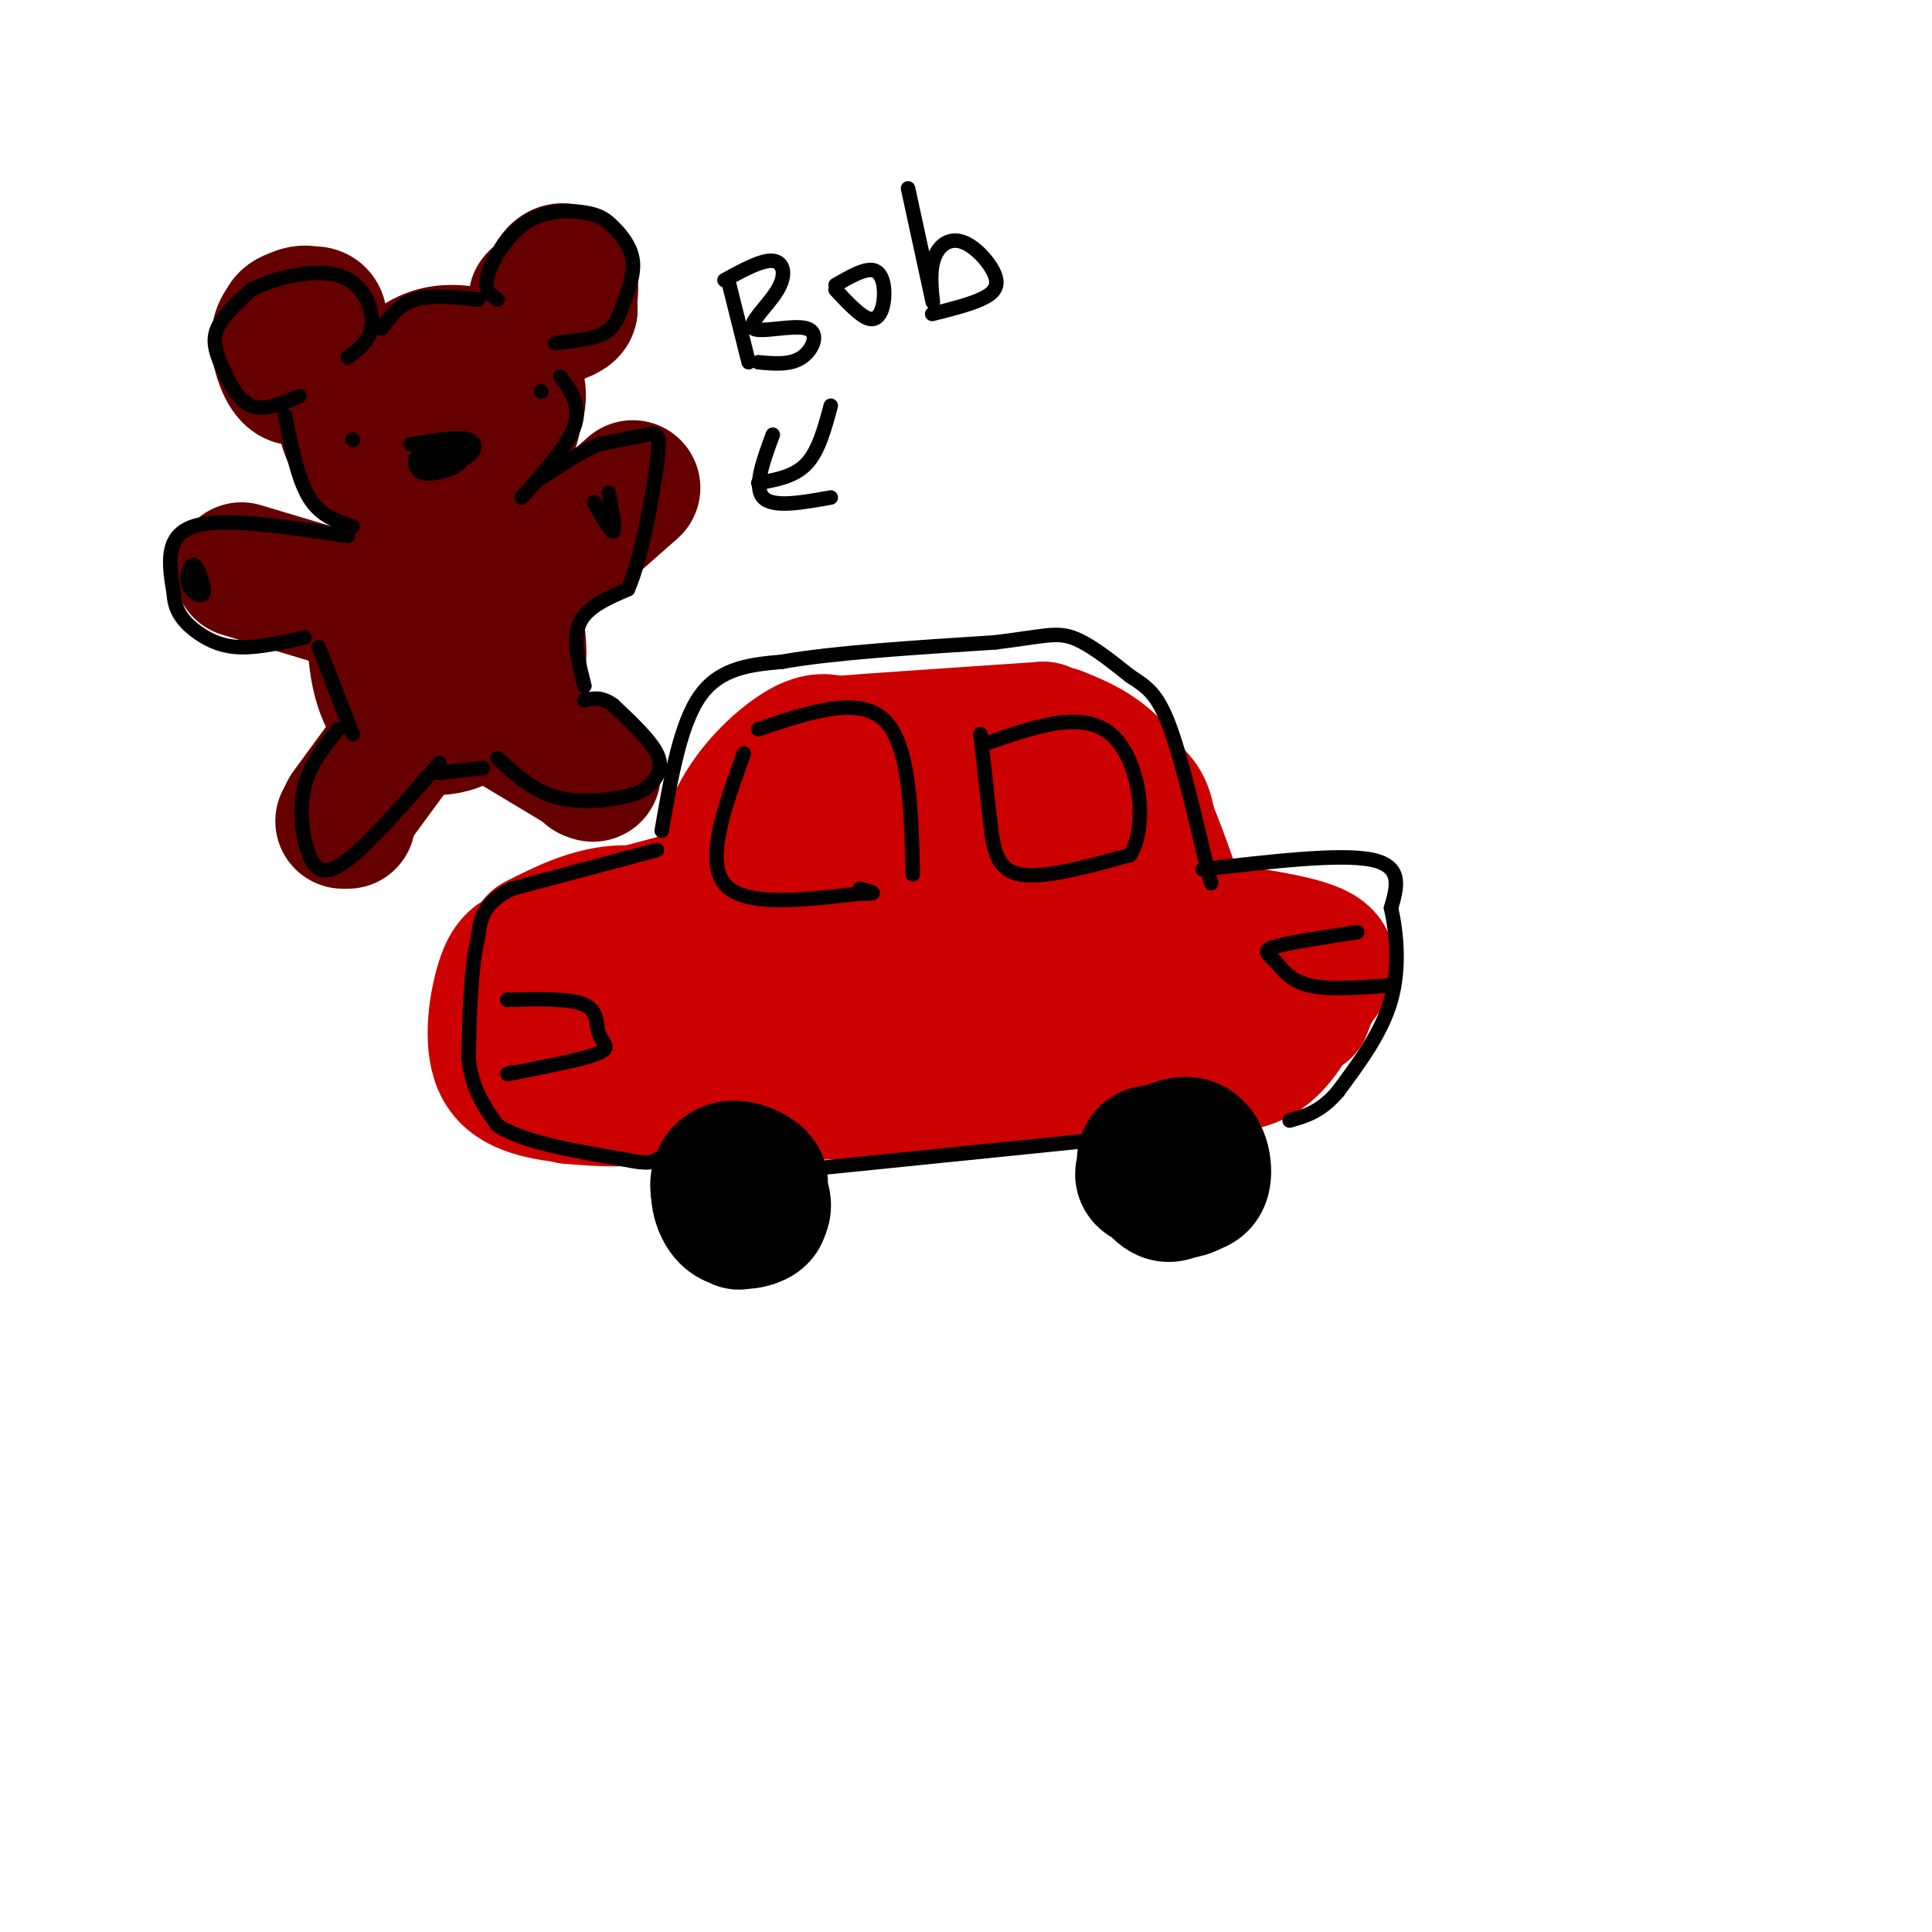 <svg viewBox='0 0 400 400' version='1.1' xmlns='http://www.w3.org/2000/svg' xmlns:xlink='http://www.w3.org/1999/xlink'><g fill='none' stroke='#cc0000' stroke-width='28' stroke-linecap='round' stroke-linejoin='round'><path d='M111,201c-1.289,7.844 -2.578,15.689 -2,20c0.578,4.311 3.022,5.089 5,5c1.978,-0.089 3.489,-1.044 5,-2'/><path d='M116,207c0.333,4.333 0.667,8.667 2,11c1.333,2.333 3.667,2.667 6,3'/><path d='M113,209c-0.078,-2.010 -0.156,-4.019 0,-6c0.156,-1.981 0.547,-3.933 6,-2c5.453,1.933 15.968,7.751 20,13c4.032,5.249 1.581,9.928 -3,12c-4.581,2.072 -11.290,1.536 -18,1'/><path d='M108,198c-1.356,0.778 -2.711,1.556 -4,6c-1.289,4.444 -2.511,12.556 0,17c2.511,4.444 8.756,5.222 15,6'/><path d='M113,201c10.917,1.750 21.833,3.500 27,5c5.167,1.500 4.583,2.750 4,4'/><path d='M111,195c5.750,-2.917 11.500,-5.833 18,-6c6.500,-0.167 13.750,2.417 21,5'/><path d='M124,191c0.000,0.000 30.000,-8.000 30,-8'/><path d='M170,173c0.000,0.000 -2.000,0.000 -2,0'/><path d='M147,186c1.778,-6.711 3.556,-13.422 7,-19c3.444,-5.578 8.556,-10.022 12,-12c3.444,-1.978 5.222,-1.489 7,-1'/><path d='M173,154c8.333,-0.667 25.667,-1.833 43,-3'/><path d='M216,151c1.262,0.697 -17.085,3.939 -33,12c-15.915,8.061 -29.400,20.939 -24,20c5.400,-0.939 29.686,-15.697 39,-21c9.314,-5.303 3.657,-1.152 -2,3'/><path d='M196,165c-10.514,8.088 -35.797,26.807 -37,29c-1.203,2.193 21.676,-12.140 30,-16c8.324,-3.860 2.093,2.754 -4,8c-6.093,5.246 -12.046,9.123 -18,13'/><path d='M129,221c9.417,2.250 18.833,4.500 32,5c13.167,0.500 30.083,-0.750 47,-2'/><path d='M134,224c17.083,0.750 34.167,1.500 51,1c16.833,-0.500 33.417,-2.250 50,-4'/><path d='M163,207c4.806,0.521 9.613,1.042 13,2c3.387,0.958 5.355,2.353 12,-3c6.645,-5.353 17.967,-17.456 16,-15c-1.967,2.456 -17.222,19.469 -16,17c1.222,-2.469 18.921,-24.420 25,-28c6.079,-3.580 0.540,11.210 -5,26'/><path d='M208,206c2.857,-6.655 12.500,-36.292 15,-37c2.500,-0.708 -2.143,27.512 -4,36c-1.857,8.488 -0.929,-2.756 0,-14'/><path d='M223,157c4.222,2.511 8.444,5.022 11,7c2.556,1.978 3.444,3.422 4,9c0.556,5.578 0.778,15.289 1,25'/><path d='M219,152c4.917,2.000 9.833,4.000 14,10c4.167,6.000 7.583,16.000 11,26'/><path d='M224,181c0.000,0.000 19.000,25.000 19,25'/><path d='M233,198c0.000,0.000 37.000,3.000 37,3'/><path d='M229,190c16.911,1.889 33.822,3.778 41,6c7.178,2.222 4.622,4.778 3,7c-1.622,2.222 -2.311,4.111 -3,6'/><path d='M234,217c8.667,2.083 17.333,4.167 23,3c5.667,-1.167 8.333,-5.583 11,-10'/><path d='M249,213c3.889,0.600 7.778,1.200 11,1c3.222,-0.200 5.778,-1.200 7,-4c1.222,-2.800 1.111,-7.400 1,-12'/></g>
<g fill='none' stroke='#000000' stroke-width='28' stroke-linecap='round' stroke-linejoin='round'><path d='M153,253c-1.785,-1.816 -3.570,-3.633 -3,-5c0.570,-1.367 3.494,-2.286 5,-2c1.506,0.286 1.594,1.775 2,3c0.406,1.225 1.129,2.184 0,3c-1.129,0.816 -4.112,1.489 -6,0c-1.888,-1.489 -2.682,-5.140 -2,-7c0.682,-1.860 2.841,-1.930 5,-2'/><path d='M154,243c1.762,0.887 3.668,4.103 4,6c0.332,1.897 -0.911,2.475 -3,2c-2.089,-0.475 -5.024,-2.004 -6,-4c-0.976,-1.996 0.006,-4.461 2,-5c1.994,-0.539 4.998,0.846 6,2c1.002,1.154 0.001,2.077 -1,3'/><path d='M240,245c-2.170,-0.500 -4.340,-1.001 -3,-3c1.340,-1.999 6.188,-5.497 9,-5c2.812,0.497 3.586,4.990 3,7c-0.586,2.010 -2.533,1.536 -4,2c-1.467,0.464 -2.455,1.867 -4,1c-1.545,-0.867 -3.647,-4.003 -4,-6c-0.353,-1.997 1.042,-2.856 3,-2c1.958,0.856 4.479,3.428 7,6'/><path d='M247,245c0.333,1.333 -2.333,1.667 -5,2'/></g>
<g fill='none' stroke='#660000' stroke-width='28' stroke-linecap='round' stroke-linejoin='round'><path d='M63,74c-2.172,-2.730 -4.345,-5.460 -4,-7c0.345,-1.540 3.206,-1.889 5,-2c1.794,-0.111 2.521,0.015 2,3c-0.521,2.985 -2.292,8.827 -4,10c-1.708,1.173 -3.355,-2.325 -4,-5c-0.645,-2.675 -0.289,-4.528 1,-6c1.289,-1.472 3.511,-2.563 5,-2c1.489,0.563 2.244,2.782 3,5'/><path d='M67,70c-0.467,2.111 -3.133,4.889 -4,5c-0.867,0.111 0.067,-2.444 1,-5'/><path d='M81,93c-2.290,-2.072 -4.581,-4.145 -4,-7c0.581,-2.855 4.032,-6.493 7,-9c2.968,-2.507 5.452,-3.882 9,-4c3.548,-0.118 8.161,1.021 11,3c2.839,1.979 3.905,4.799 3,8c-0.905,3.201 -3.782,6.785 -6,9c-2.218,2.215 -3.777,3.061 -7,3c-3.223,-0.061 -8.112,-1.031 -13,-2'/><path d='M81,94c-2.466,-2.319 -2.132,-7.117 1,-11c3.132,-3.883 9.061,-6.850 13,-8c3.939,-1.150 5.889,-0.484 8,2c2.111,2.484 4.384,6.787 3,11c-1.384,4.213 -6.426,8.336 -10,10c-3.574,1.664 -5.680,0.869 -8,0c-2.320,-0.869 -4.855,-1.811 -7,-4c-2.145,-2.189 -3.898,-5.625 -3,-8c0.898,-2.375 4.449,-3.687 8,-5'/><path d='M79,77c-2.268,1.589 -4.536,3.179 -6,5c-1.464,1.821 -2.125,3.875 -1,7c1.125,3.125 4.036,7.321 8,9c3.964,1.679 8.982,0.839 14,0'/><path d='M112,65c0.919,-3.255 1.837,-6.510 3,-8c1.163,-1.490 2.569,-1.214 3,1c0.431,2.214 -0.115,6.365 -2,7c-1.885,0.635 -5.110,-2.247 -5,-3c0.110,-0.753 3.555,0.624 7,2'/><path d='M118,64c0.000,0.833 -3.500,1.917 -7,3'/><path d='M83,117c-2.113,2.244 -4.226,4.488 -5,10c-0.774,5.512 -0.208,14.292 3,19c3.208,4.708 9.060,5.345 13,4c3.940,-1.345 5.970,-4.673 8,-8'/><path d='M102,142c-2.679,-5.964 -13.375,-16.875 -15,-23c-1.625,-6.125 5.821,-7.464 10,-7c4.179,0.464 5.089,2.732 6,5'/><path d='M103,117c2.444,5.311 5.556,16.089 4,22c-1.556,5.911 -7.778,6.956 -14,8'/><path d='M70,124c0.000,0.000 -20.000,-6.000 -20,-6'/><path d='M114,116c0.000,0.000 17.000,-15.000 17,-15'/><path d='M83,153c0.000,0.000 -11.000,15.000 -11,15'/><path d='M72,170c0.000,0.000 -1.000,0.000 -1,0'/><path d='M106,150c0.000,0.000 15.000,9.000 15,9'/><path d='M121,159c2.667,1.667 1.833,1.333 1,1'/></g>
<g fill='none' stroke='#000000' stroke-width='3' stroke-linecap='round' stroke-linejoin='round'><path d='M136,176c0.000,0.000 -30.000,8.000 -30,8'/><path d='M106,184c-6.167,3.000 -6.583,6.500 -7,10'/><path d='M99,194c-1.500,5.833 -1.750,15.417 -2,25'/><path d='M97,219c0.667,6.500 3.333,10.250 6,14'/><path d='M103,233c5.333,3.500 15.667,5.250 26,7'/><path d='M129,240c5.500,1.167 6.250,0.583 7,0'/><path d='M137,172c1.917,-11.083 3.833,-22.167 8,-28c4.167,-5.833 10.583,-6.417 17,-7'/><path d='M162,137c10.167,-1.833 27.083,-2.917 44,-4'/><path d='M206,133c9.867,-1.200 12.533,-2.200 16,-1c3.467,1.200 7.733,4.600 12,8'/><path d='M234,140c3.289,2.133 5.511,3.467 8,10c2.489,6.533 5.244,18.267 8,30'/><path d='M250,180c1.333,5.000 0.667,2.500 0,0'/><path d='M249,180c14.250,-1.667 28.500,-3.333 35,-2c6.500,1.333 5.250,5.667 4,10'/><path d='M288,188c1.111,4.933 1.889,12.267 0,19c-1.889,6.733 -6.444,12.867 -11,19'/><path d='M277,226c-3.500,4.167 -6.750,5.083 -10,6'/><path d='M168,242c0.000,0.000 59.000,-6.000 59,-6'/><path d='M227,236c11.333,-1.667 10.167,-2.833 9,-4'/><path d='M154,156c-4.000,11.083 -8.000,22.167 -4,27c4.000,4.833 16.000,3.417 28,2'/><path d='M178,185c4.667,0.167 2.333,-0.417 0,-1'/><path d='M157,151c10.333,-3.500 20.667,-7.000 26,-2c5.333,5.000 5.667,18.500 6,32'/><path d='M203,152c0.689,6.289 1.378,12.578 2,18c0.622,5.422 1.178,9.978 6,11c4.822,1.022 13.911,-1.489 23,-4'/><path d='M234,177c3.844,-6.267 1.956,-19.933 -4,-25c-5.956,-5.067 -15.978,-1.533 -26,2'/><path d='M105,207c6.524,-0.161 13.048,-0.321 16,1c2.952,1.321 2.333,4.125 3,6c0.667,1.875 2.619,2.821 0,4c-2.619,1.179 -9.810,2.589 -17,4'/><path d='M107,222c-3.000,0.667 -2.000,0.333 -1,0'/><path d='M281,193c-7.077,1.077 -14.155,2.155 -17,3c-2.845,0.845 -1.458,1.458 0,3c1.458,1.542 2.988,4.012 7,5c4.012,0.988 10.506,0.494 17,0'/><path d='M62,82c-3.619,1.560 -7.238,3.119 -10,2c-2.762,-1.119 -4.667,-4.917 -6,-8c-1.333,-3.083 -2.095,-5.452 -1,-8c1.095,-2.548 4.048,-5.274 7,-8'/><path d='M52,60c4.679,-2.429 12.875,-4.500 18,-3c5.125,1.500 7.179,6.571 7,10c-0.179,3.429 -2.589,5.214 -5,7'/><path d='M103,62c-1.426,-0.942 -2.853,-1.883 -2,-5c0.853,-3.117 3.985,-8.408 8,-11c4.015,-2.592 8.915,-2.485 12,-2c3.085,0.485 4.357,1.348 6,3c1.643,1.652 3.657,4.092 4,7c0.343,2.908 -0.985,6.283 -2,9c-1.015,2.717 -1.719,4.776 -4,6c-2.281,1.224 -6.141,1.612 -10,2'/><path d='M85,92c4.956,-0.844 9.911,-1.689 12,-1c2.089,0.689 1.311,2.911 -1,4c-2.311,1.089 -6.156,1.044 -10,1'/><path d='M86,96c0.222,-0.067 5.778,-0.733 7,-1c1.222,-0.267 -1.889,-0.133 -5,0'/><path d='M73,91c0.000,0.000 0.100,0.100 0.1,0.1'/><path d='M112,81c0.000,0.000 0.100,0.100 0.1,0.1'/><path d='M87,95c3.511,-1.687 7.021,-3.374 6,-3c-1.021,0.374 -6.575,2.810 -7,3c-0.425,0.190 4.278,-1.867 7,-2c2.722,-0.133 3.464,1.656 2,3c-1.464,1.344 -5.132,2.241 -7,2c-1.868,-0.241 -1.934,-1.621 -2,-3'/><path d='M86,95c1.000,-0.667 4.500,-0.833 8,-1'/><path d='M79,68c1.833,-2.500 3.667,-5.000 7,-6c3.333,-1.000 8.167,-0.500 13,0'/><path d='M59,86c1.333,6.583 2.667,13.167 5,17c2.333,3.833 5.667,4.917 9,6'/><path d='M72,111c-13.000,-2.000 -26.000,-4.000 -32,-2c-6.000,2.000 -5.000,8.000 -4,14'/><path d='M36,123c0.131,3.774 2.458,6.208 5,8c2.542,1.792 5.298,2.940 9,3c3.702,0.060 8.351,-0.970 13,-2'/><path d='M66,134c0.000,0.000 7.000,18.000 7,18'/><path d='M70,151c-2.946,3.637 -5.893,7.274 -7,12c-1.107,4.726 -0.375,10.542 1,14c1.375,3.458 3.393,4.560 8,1c4.607,-3.560 11.804,-11.780 19,-20'/><path d='M91,160c0.000,0.000 9.000,-1.000 9,-1'/><path d='M103,157c3.646,3.322 7.292,6.644 12,8c4.708,1.356 10.478,0.745 14,0c3.522,-0.745 4.794,-1.624 6,-3c1.206,-1.376 2.344,-3.250 1,-6c-1.344,-2.750 -5.172,-6.375 -9,-10'/><path d='M127,146c-2.500,-1.833 -4.250,-1.417 -6,-1'/><path d='M121,142c-1.250,-4.833 -2.500,-9.667 -1,-13c1.500,-3.333 5.750,-5.167 10,-7'/><path d='M130,122c2.905,-6.583 5.167,-19.542 6,-26c0.833,-6.458 0.238,-6.417 -2,-6c-2.238,0.417 -6.119,1.208 -10,2'/><path d='M124,92c-3.667,1.500 -7.833,4.250 -12,7'/><path d='M108,103c4.833,-5.417 9.667,-10.833 11,-15c1.333,-4.167 -0.833,-7.083 -3,-10'/><path d='M123,104c1.750,3.167 3.500,6.333 4,6c0.500,-0.333 -0.250,-4.167 -1,-8'/><path d='M41,118c0.780,2.196 1.560,4.393 1,5c-0.560,0.607 -2.458,-0.375 -3,-2c-0.542,-1.625 0.274,-3.893 1,-4c0.726,-0.107 1.363,1.946 2,4'/><path d='M151,59c0.000,0.000 4.000,16.000 4,16'/><path d='M150,58c3.874,-2.115 7.748,-4.230 10,-4c2.252,0.230 2.882,2.805 1,6c-1.882,3.195 -6.278,7.011 -5,8c1.278,0.989 8.229,-0.849 11,0c2.771,0.849 1.363,4.385 -1,6c-2.363,1.615 -5.682,1.307 -9,1'/><path d='M173,60c2.607,2.792 5.214,5.583 7,6c1.786,0.417 2.750,-1.542 3,-4c0.250,-2.458 -0.214,-5.417 -2,-6c-1.786,-0.583 -4.893,1.208 -8,3'/><path d='M188,39c2.236,10.315 4.473,20.629 5,23c0.527,2.371 -0.654,-3.202 0,-7c0.654,-3.798 3.144,-5.822 6,-5c2.856,0.822 6.076,4.491 7,7c0.924,2.509 -0.450,3.860 -3,5c-2.550,1.140 -6.275,2.070 -10,3'/><path d='M172,84c-1.250,4.667 -2.500,9.333 -5,12c-2.500,2.667 -6.250,3.333 -10,4'/><path d='M160,90c-2.000,5.417 -4.000,10.833 -2,13c2.000,2.167 8.000,1.083 14,0'/></g>
</svg>